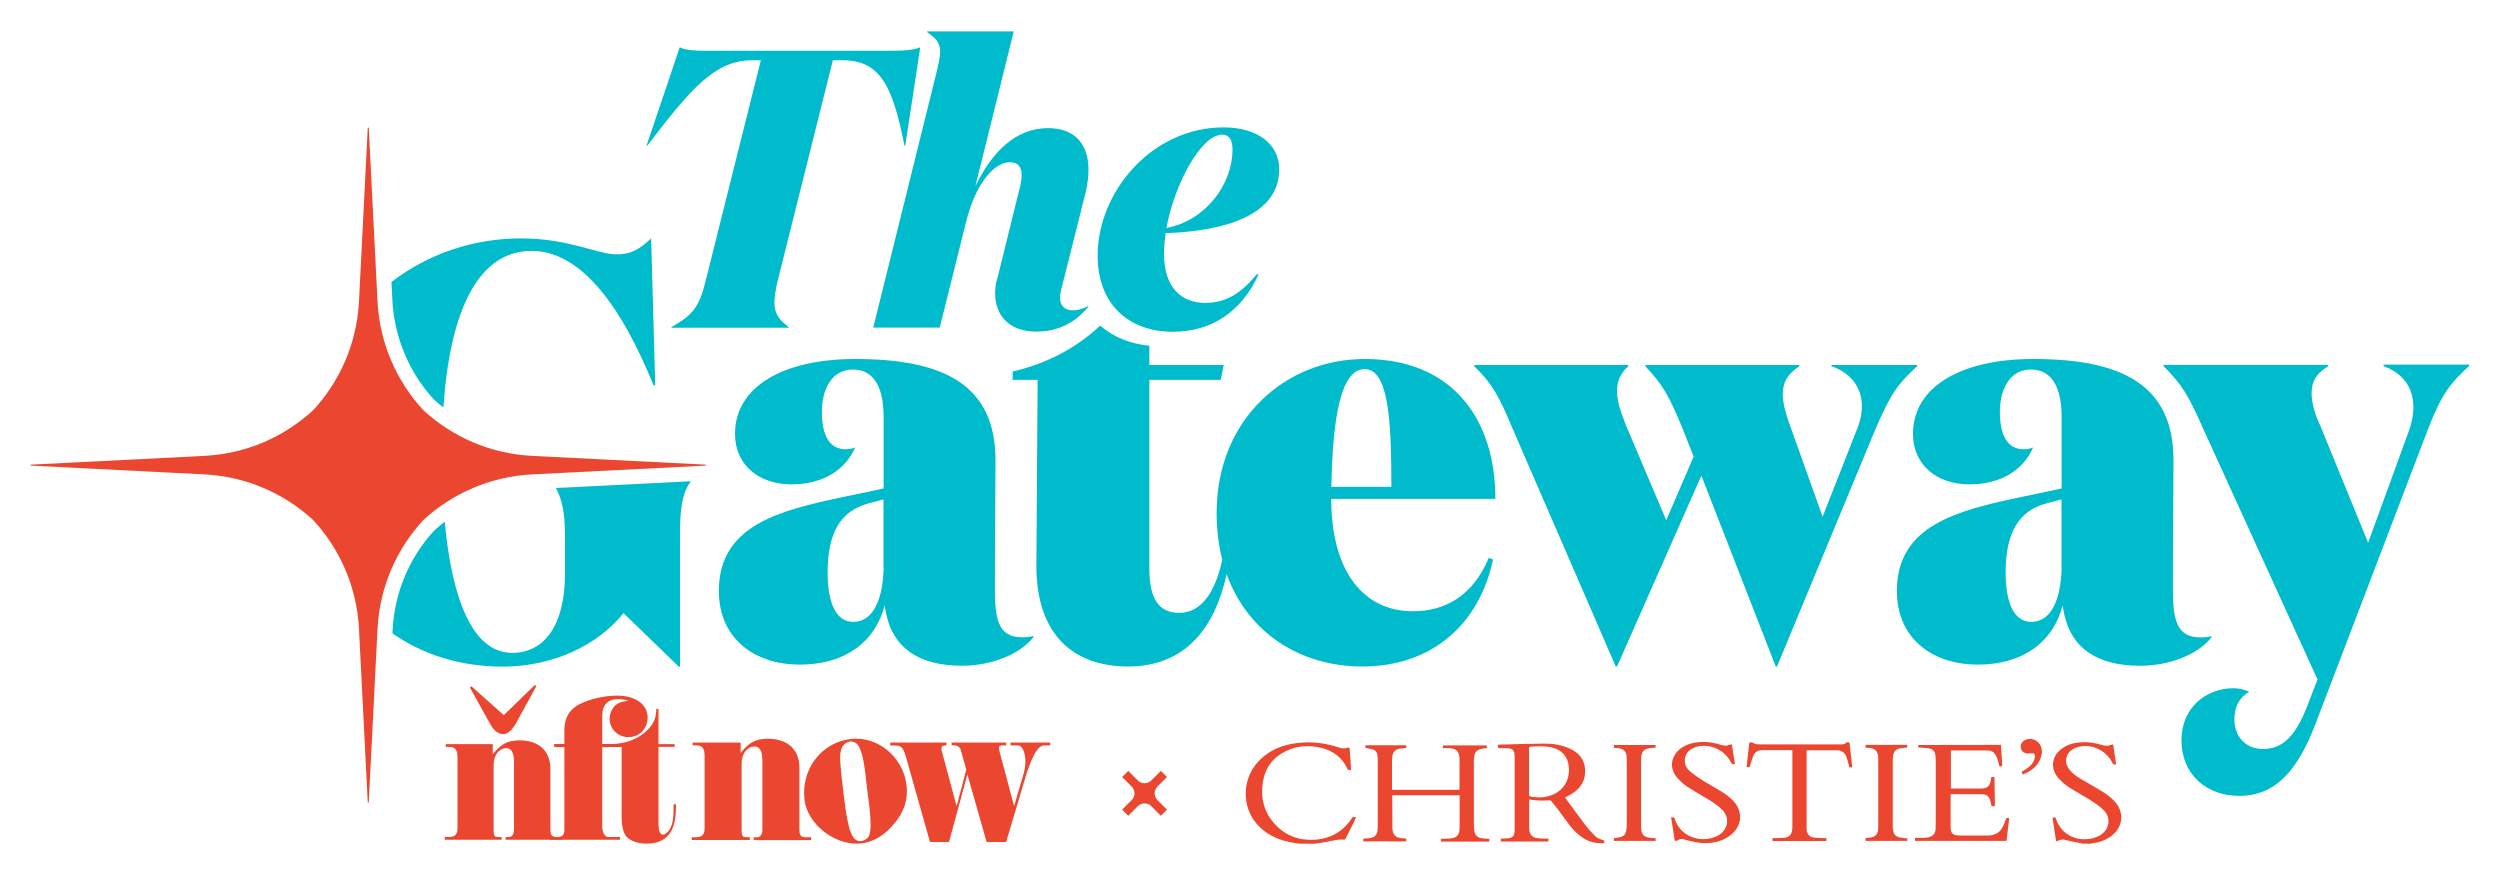 <?xml version="1.0" encoding="utf-8"?>
<!-- Generator: Adobe Illustrator 24.3.0, SVG Export Plug-In . SVG Version: 6.00 Build 0)  -->
<svg version="1.1" id="Layer_1" xmlns="http://www.w3.org/2000/svg" xmlns:xlink="http://www.w3.org/1999/xlink" x="0px" y="0px"
	 viewBox="0 0 2000 700" style="enable-background:new 0 0 2000 700;" xml:space="preserve">
<style type="text/css">
	.st0{fill:#00BBCC;}
	.st1{fill:#EB462F;}
</style>
<g>
	<g>
		<g>
			<g>
				<path class="st0" d="M452,429.5V459c0,40-15.7,63.3-42.3,63.3c-31.8,0-48.3-43.6-53.9-104.9c-3,2.3-5.9,4.7-8.6,7.2
					c-19.9,21.7-31.6,49.8-33.1,79.2l-0.1,2.9c24.4,17.1,54.5,26.6,88.2,26.6c39.5,0,75.6-16.6,96.6-42.8l44.2,42.8h1V428.5
					c0-22,1.6-33.7,8.7-43.5l-108,5.4C450,399.9,452,411.5,452,429.5z"/>
				<path class="st0" d="M347.1,319.6c2.5,2.2,5,4.4,7.6,6.4c5.4-79.1,28.5-125.3,70.6-125.3c40.9,0,73.3,47.6,97.5,107.5h1.4
					l-3.3-117.5c-9.5,9-16.2,12.8-27.6,12.8c-15.2,0-38.1-12.8-76.6-12.8c-37.6,0-74.1,12.2-103.5,34.9l0.7,14.8
					C315.5,269.8,327.2,297.9,347.1,319.6z"/>
				<path class="st0" d="M795.9,470.4c0-42.3,0.5-76.6,0.5-102.3c0-60.9-42.3-80.9-112.3-80.9c-57.1,0-96.1,21.9-96.1,59.9
					c0,25.2,19.5,40.4,45.2,40.4c24.3,0,42.8-10.9,50.9-29.5c-2.4,1-5.2,1.4-7.6,1.4c-11.9,0-19-9.5-19-30c0-19.5,9-33.8,24.7-33.8
					c18.6,0,24.7,17.1,24.7,38.1v57.1l-31.9,6.7c-51.8,10.9-99.9,22.8-99.9,75.2c0,39,29.5,59,64.7,59c36.2,0,60.4-18.1,68-47.6
					c0,1,1,7.1,1.4,8.1c5.7,25.2,24.7,40.4,60.4,40.4c23.3,0,46.1-9,57.1-22.8v-1c-3.3,1-6.2,1-9,1
					C798.2,509.9,795.9,494.6,795.9,470.4z M706.9,454.2c-0.5,23.8-7.6,43.3-24.3,43.3c-13.8,0-20.5-15.2-20.5-39.5
					c0-30.4,9.5-49,32.3-55.2l12.4-3.3V454.2z"/>
				<path class="st0" d="M1091.7,287.2c-63.3,0-118.4,48-118.4,123.2c0,13.5,1.6,25.9,4.5,37.4c-6,28.1-18,42.5-34.5,42.5
					c-16.6,0-23.8-11.9-23.8-35.2V303.9h57.1L979,292h-59.5v-15.4c-15.4-1.5-28.9-7-39.4-16.1c-19.7,18.6-44.3,30.9-70,36.7v6.7h20
					l-1,147.5c-0.5,56.6,30,81.8,73.3,81.8c47.6,0,70-33.2,78.9-73.9c17.1,47.5,59.6,73.9,108.5,73.9c55.7,0,93.7-33.8,104.6-85.6
					l-3.3-1.4c-13.3,31.4-35.7,42.8-60.9,42.8c-39,0-65.2-31.4-65.2-89.9h131.3C1196.4,336.7,1163.1,287.2,1091.7,287.2z
					 M1065.1,389.5c1-55.7,7.6-94.2,26.6-94.2c19,0,21.4,40,21.4,94.2H1065.1z"/>
				<path class="st0" d="M1533.7,293v-1h-68.5v1c16.6,5.7,24.3,18.1,24.3,31.9c0,6.2-1.4,12.8-4.3,19.5l-27.1,69l-26.2-73.3
					c-3.3-9-5.7-17.6-5.7-24.7c0-9.5,3.8-16.2,13.3-22.4v-1h-123.2v1c13.8,14.7,18.6,22.8,30,50.4l8.6,21.9l-21.9,50.9l-32.3-76.1
					c-3.8-10-7.1-18.6-7.1-27.1c0-8.6,2.9-14.3,9-20v-1h-123.2v1c14.7,14.3,19.5,23.3,30.9,50.4l82.3,189.8h1l67.5-152.7l59.5,152.7
					h1l78.5-189.3C1512.3,315.3,1518.5,306.7,1533.7,293z"/>
				<path class="st0" d="M1769.2,509.9v-1c-3.3,1-6.2,1-9,1c-19.5,0-21.9-15.2-21.9-39.5c0-42.3,0.5-76.6,0.5-102.3
					c0-60.9-42.3-80.9-112.3-80.9c-57.1,0-96.1,21.9-96.1,59.9c0,25.2,19.5,40.4,45.2,40.4c24.3,0,42.8-10.9,50.9-29.5
					c-2.4,1-5.2,1.4-7.6,1.4c-11.9,0-19-9.5-19-30c0-19.5,9-33.8,24.7-33.8c18.6,0,24.7,17.1,24.7,38.1v57.1l-31.9,6.7
					c-51.8,10.9-99.9,22.8-99.9,75.2c0,39,29.5,59,64.7,59c36.2,0,60.4-18.1,68-47.6c0,1,1,7.1,1.4,8.1
					c5.7,25.2,24.7,40.4,60.4,40.4C1735.4,532.7,1758.2,523.7,1769.2,509.9z M1649.3,454.2c-0.5,23.8-7.6,43.3-24.3,43.3
					c-13.8,0-20.5-15.2-20.5-39.5c0-30.4,9.5-49,32.3-55.2l12.4-3.3V454.2z"/>
				<path class="st0" d="M1906.9,292v1c15.7,5.7,23.8,17.1,23.8,32.8c0,6.2-1.4,13.3-4.3,20.9l-31.9,87.5L1856,340
					c-4.3-9-6.7-18.1-6.7-25.2c0-9.5,3.3-15.7,13.3-21.9v-1h-131.8v1c14.7,14.7,19.5,22.4,31.9,50.4l91.3,200.3l-9,23.3
					c-8.6,20.9-18.1,32.3-34.7,32.3c-13.8,0-22.8-10-22.8-23.8c0-10.9,4.8-18.1,11.9-21.9c-3.8-1.9-7.6-2.9-12.8-2.9
					c-21.4,0-41.4,15.2-41.4,41.4c0,28.5,20.9,44.7,46.1,44.7c29,0,46.6-20,60.9-57.1l89.9-235.5c10.9-28.5,18.1-37.6,33.3-51.4v-1
					H1906.9z"/>
				<path class="st0" d="M601.7,48.2h7l-44.3,177c-5.1,20.9-10.8,27.2-27.2,36.4v0.6h93.7v-0.6c-7.9-6-11.4-10.8-11.4-19.6
					c0-4.1,0.9-9.8,2.5-16.8l44.3-177h7.9c31,0,40.2,22.5,49.4,68.4h0.6l12-78.8c-5.1,2.2-12,2.8-22.5,2.8H564.7
					c-10.1,0-17.1-0.6-20.9-2.8l-26.6,78.8h0.6C553,70.3,572.3,48.2,601.7,48.2z"/>
				<path class="st0" d="M938.2,265.4c31,0,54.8-15.8,68.7-45.9h-1.6c-13,15.8-25,22.8-41.2,22.8c-19,0-32.9-12.3-32.9-39.3
					c0-5.4,0.6-10.8,1.3-16.5c50.3-1.6,90.9-15.8,90.9-51c0-19.6-16.5-33.6-44.6-33.6c-57,0-100.7,51.3-100.7,102.6
					C878.1,243.2,902.8,265.4,938.2,265.4z M977.8,107.7c5.7,0,8.2,4.4,8.2,12c0,27.5-21.2,56.7-52.9,62.7
					C939.8,146.6,961,107.7,977.8,107.7z"/>
				<path class="st0" d="M752.1,41.5c0,4.1-1.3,9.8-3.2,17.7l-50.3,202.9h53.2L773,177c7.9-31.3,22.8-47.2,34.8-47.2
					c7,0,9.5,4.1,9.5,10.1c0,3.2-0.6,7.6-1.9,12L798,222.3c-1.3,4.1-1.9,8.2-1.9,12.3c0,17.4,10.8,30.7,33.2,30.7
					c13.5,0,27.5-4.5,39.4-17.6c0.7-0.8,1.4-1.5,2-2.3v-0.6c-1,0.5-2,1-3,1.4c-3.6,1.5-6.8,2.1-9.3,2.1c-6.6,0-10.4-3.8-10.4-10.4
					c0-1.9,0.3-3.8,0.9-6l8-31.7l10.7-42.7l1-3.8c1.3-6,2.2-12.3,2.2-18c0-18.7-9.5-33.2-32.3-33.2c-25.6,0-44.6,18.4-58.2,46.5
					L811,25.1h-69.3v0.6C748.6,30.5,752.1,33.9,752.1,41.5z"/>
				<path class="st1" d="M564.3,371.7l-138.6-7c-33.5-1.7-63.9-15.2-87.1-36.6c0,0,0,0,0,0c-21.4-23.2-34.9-53.6-36.6-87.1l-7-138.6
					c0-0.2-0.2-0.4-0.4-0.4c-0.2,0-0.4,0.1-0.4,0.4l-7,138.6c-1.7,33.5-15.2,63.9-36.6,87.1c0,0,0,0,0,0
					c-23.2,21.4-53.6,34.9-87.1,36.6l-138.6,7c-0.5,0-0.5,0.8,0,0.8l138.6,7c33.5,1.7,63.9,15.2,87.1,36.6c0,0,0,0,0,0
					c21.4,23.2,34.9,53.6,36.6,87.1l7,138.6c0,0.2,0.2,0.4,0.4,0.4c0.2,0,0.4-0.1,0.4-0.4l7-138.6c1.7-33.5,15.2-63.9,36.6-87.1
					c0,0,0,0,0,0c23.2-21.4,53.6-34.9,87.1-36.6l138.6-7C564.8,372.4,564.8,371.7,564.3,371.7z"/>
			</g>
		</g>
		<g>
			<g>
				<path class="st1" d="M1038.8,674.9c-2.6-0.5-5.3-0.8-7.9-1.4c-10-2.2-18.7-6.6-25.5-14.4c-12.1-13.9-11.7-35.6,0.8-49.4
					c7.3-8.1,16.6-12.6,27.2-14.6c12.4-2.3,24.5-1.3,36.5,2.5c1.4,0.5,2.9,0.9,4.4,1.1c1,0.1,2.1-0.1,3.1-0.4
					c1.8-0.6,2.3-0.3,2.4,1.5c0.3,4.9,0.7,9.7,1,14.6c0,0.5,0.1,1,0.1,1.5c-2.2,0.4-2.4,0.3-3.3-1.5c-4.1-8.5-11.1-13.7-20.1-16
					c-11.5-2.9-22.6-1.7-32.8,4.7c-8.3,5.2-12.9,13-14.4,22.6c-2,12.5,0.8,23.8,9.3,33.3c8.4,9.3,19.2,13.5,31.7,12.8
					c13-0.7,23.2-6.5,30.3-17.4c0.8-1.3,1.9-0.7,3.1-0.8c-0.5,1.4-0.8,2.7-1.4,3.8c-2.2,4.5-4.5,8.9-6.8,13.4
					c-0.2,0.4-0.8,0.9-1.2,0.9c-4.9-0.4-9.5,0.9-14.2,1.8c-3.1,0.6-6.3,1-9.4,1.5C1047.4,674.9,1043.1,674.9,1038.8,674.9z"/>
				<path class="st1" d="M1666.2,674.9c-3.6-0.7-7.2-1.4-10.8-2.2c-1.6-0.3-3.2-0.9-4.8-1.1c-0.8-0.1-1.8,0.2-2.6,0.4
					c-0.9,0.3-1.9,0.7-3.1,1.1c-1-6.6-2-12.8-2.9-18.9c2.1-0.6,2.4-0.5,3,1.4c3.3,9.8,12.5,16.1,23.2,15.8c4-0.1,7.9-1,11.4-2.9
					c7.4-4.1,10.4-13.9,2.7-21c-3-2.8-6.4-5.1-9.9-7.3c-5.6-3.6-11.5-6.7-17.1-10.3c-3.1-2-5.9-4.5-8.4-7.2c-7-7.8-5.7-18.1,3-24.1
					c4.8-3.4,10.3-4.6,16.2-4.8c5.3-0.2,10.4,0.6,15.4,2.2c1.4,0.4,2.8,0.7,4.3,0.7c0.7,0,1.5-0.5,2.2-0.7c0.8-0.2,1.6-0.3,2.5-0.5
					c0.8,5.5,1.6,10.7,2.4,15.9c-2.2,0.4-2.2,0.4-3.1-1.4c-5.3-10.3-17.7-15.7-28.3-12.1c-3.9,1.3-6.9,3.5-8.2,7.6
					c-1.1,3.7-0.2,7,2.1,10c2.2,2.9,5,5.1,8.1,6.9c5.6,3.4,11.4,6.6,17,10c3.9,2.3,7.5,4.9,10.6,8.1c8.7,8.8,7.7,21.2-2.3,28.5
					c-4.5,3.3-9.7,5-15.2,5.7c-0.5,0.1-1,0.2-1.5,0.3C1670.2,674.9,1668.2,674.9,1666.2,674.9z"/>
				<path class="st1" d="M1167.8,636.2c-18.1,0-36,0-53.9,0c0,0.2-0.1,0.4-0.1,0.6c0,8.7,0.1,17.3,0.1,26c0,0.5,0.1,1.1,0.2,1.6
					c0.7,3.6,2.4,5.4,6.1,6c1.6,0.2,3.2,0.3,4.8,0.5c0,0.7,0,1.4,0,2.2c-11.4,0-22.8,0-34.4,0c0-0.7,0-1.4,0-2.2
					c1.7-0.1,3.4-0.2,5.1-0.4c4.3-0.6,6.1-2.7,6.4-7c0.1-0.9,0.1-1.8,0.1-2.7c0-17.5,0-35.1,0-52.6c0-1.4-0.1-2.9-0.3-4.3
					c-0.4-2.5-1.9-4-4.3-4.6c-1.7-0.4-3.5-0.6-5.3-1c0-0.6,0-1.3,0-2.1c10.9,0,21.8,0,32.7,0c0,0.7,0,1.4,0,2.1
					c-1.7,0.2-3.5,0.3-5.2,0.6c-3.6,0.7-5.3,2.4-5.9,6c-0.2,1.2-0.3,2.4-0.3,3.5c0,7.6,0,15.1,0,22.7c0,0.2,0,0.4,0,0.8
					c18,0,35.9,0,53.9,0c0-0.5,0.1-0.9,0.1-1.3c0-7.6,0-15.2,0-22.8c0-0.3,0-0.5,0-0.8c-0.1-5.7-2.5-8.2-8.2-8.5
					c-1.7-0.1-3.4,0-5.1,0c0-0.8,0-1.5,0-2.2c11.7,0,23.4,0,35.2,0c0,0.7,0,1.4,0,2.2c-1.5,0.2-3,0.3-4.4,0.6
					c-3.4,0.7-5.2,2.5-5.7,5.9c-0.2,1.3-0.3,2.7-0.3,4.1c0,16.9,0,33.9,0,50.8c0,1.8,0.2,3.6,0.5,5.4c0.6,3.1,2.6,4.8,5.7,5.3
					c2,0.3,4,0.4,6.1,0.5c0,0.7,0,1.4,0,2.2c-12.9,0-25.8,0-38.7,0c0-0.7,0-1.4,0-2.2c0.5,0,1,0,1.4-0.1c2.4-0.1,4.9,0,7.2-0.4
					c4.1-0.5,6-2.8,6.3-6.8c0.1-1.7,0.1-3.5,0.1-5.2c0-6.8,0-13.6,0-20.4C1167.8,637.4,1167.8,636.8,1167.8,636.2z"/>
				<path class="st1" d="M1198.4,598.1c-0.3-2.3-0.3-2.3,1.8-2.4c11.5-0.3,22.9-0.7,34.4-0.8c7.4-0.1,14.7,0.9,21.5,4.1
					c6.7,3.1,11.2,8.1,11.9,15.7c0.8,8.7-2.8,15.4-10.1,20.1c-1.8,1.2-3.9,2-5.9,3.1c0.2,0.3,0.4,0.6,0.7,1
					c5.1,6.9,10.1,14,15.3,20.8c2.3,3.1,5,5.9,7.6,8.7c1.6,1.8,3.8,2.8,6.2,3.4c1.6,0.4,2,1.1,1.5,2.7c-5.9,0.3-11.5-0.7-16.5-3.9
					c-4.4-2.8-8-6.4-11.1-10.4c-3.4-4.4-6.6-9-10-13.5c-1.5-2-3.1-4-4.7-5.9c-0.3-0.3-0.8-0.6-1.2-0.6c-5.4,0.5-10.9,0.3-16.4-0.6
					c0,0.5-0.1,0.9-0.1,1.2c0,6.8,0,13.6,0,20.4c0,0.9,0,1.7,0.1,2.6c0.4,3.9,2.4,6.1,6.2,6.7c2,0.3,4,0.3,6,0.4c1,0,2,0,3.1,0
					c0,0.8,0,1.5,0,2.3c-12.7,0-25.3,0-38,0c0-0.7,0-1.4,0-2.3c0.5,0,1,0,1.5,0c1.7-0.1,3.4-0.1,5-0.4c2.8-0.4,4.2-2,4.4-4.8
					c0.1-1,0.1-2,0.1-3c0-18.9,0-37.9,0-56.8c0-0.9,0-1.8-0.1-2.7c-0.3-2.7-1.7-4.2-4.4-4.5c-0.9-0.1-1.7-0.2-2.6-0.2
					c-1.9,0-3.8,0-5.8,0C1198.6,598.2,1198.5,598.1,1198.4,598.1z M1223.2,617.2c0,6.1,0,12.3,0,18.4c0,1,0.3,1.4,1.3,1.6
					c3.2,0.6,6.3,0.9,9.5,0.6c12.5-1.2,22-9.9,21.1-23.6c-0.5-8.4-5-14-13.1-16.1c-5.9-1.5-11.9-1.2-17.8-0.7c-0.9,0.1-1,0.6-1,1.4
					C1223.2,604.9,1223.2,611,1223.2,617.2z"/>
				<path class="st1" d="M1600.8,595.9c0.3,5.7,0.7,11.4,1,17.1c-0.8,0-1.6,0-2.3,0c-0.5-2-1-4-1.6-5.9c-0.4-1.2-1-2.4-1.7-3.5
					c-1.2-2-3.1-3.2-5.4-3.2c-10-0.1-20,0-30.1,0c0,10.1,0,20.1,0,30.3c0.4,0,0.9,0.1,1.4,0.1c7.5,0,15.1,0,22.6,0
					c5.1,0,7.2-1.8,8-6.8c0.1-0.7,0.2-1.4,0.3-2.2c0.2-0.1,0.4-0.1,0.6-0.2c2-0.1,2-0.1,2,1.8c0.1,6.6,0.2,13.3,0.3,19.9
					c0,0.5,0,1,0,1.6c-0.9,0-1.7,0-2.7,0c-0.2-0.8-0.3-1.7-0.5-2.6c-0.2-0.9-0.5-1.9-0.8-2.7c-0.9-2.7-2.9-4.1-5.7-4.2
					c-8.4-0.1-16.9-0.1-25.3-0.1c-0.1,0-0.2,0.1-0.3,0.1c0,0.4-0.1,0.8-0.1,1.3c0,8.1,0,16.2,0,24.3c0,5.8,1.5,7.3,7.3,7.4
					c7.4,0,14.9,0,22.3,0c6.2,0,10.5-2.6,12.8-8.4c0.5-1.3,1-2.5,1.5-3.8c0.7-2,0.7-2,3-1.7c-0.7,6-1.5,12.1-2.2,18.2
					c-24.4,0-48.8,0-73.2,0c0-0.7,0-1.4,0-2.4c2.4,0,4.8,0,7.2,0c1,0,1.9-0.2,2.9-0.3c4.2-0.8,6.2-3,6.4-7.2c0.1-1,0.1-2,0.1-3
					c0-17,0-34.1,0-51.1c0-1.6-0.1-3.2-0.3-4.8c-0.4-2.8-2.1-4.6-4.8-5.1c-2.1-0.4-4.3-0.5-6.5-0.7c-0.8-0.1-1.5,0-2.4,0
					c0-0.8,0-1.4,0-2.1C1556.7,595.9,1578.7,595.9,1600.8,595.9z"/>
				<path class="st1" d="M1479.6,593.9c0.8,6.7,1.5,13.3,2.2,20c-0.9,0-1.6,0-2.3,0c-0.5-2-1-4.1-1.6-6.1c-0.2-0.9-0.6-1.7-0.9-2.6
					c-1.4-3.3-3.9-5-7.6-5c-7.7,0-15.3,0-23,0c-0.3,0-0.6,0-1.1,0.1c0,0.6,0,1.1,0,1.6c0,19.3,0,38.6,0,57.9c0,1.2-0.1,2.5,0,3.7
					c0.2,3.8,2.2,6.1,6,6.6c2.5,0.3,5,0.3,7.5,0.4c0.7,0,1.4,0,2.3,0c0,0.8,0,1.5,0,2.3c-14.3,0-28.7,0-43.1,0c0-0.7,0-1.4,0-2.3
					c1.1,0,2.2,0,3.2,0c2.1-0.1,4.2-0.1,6.3-0.3c4.1-0.6,6-2.7,6.3-6.8c0.1-0.8,0.1-1.6,0.1-2.5c0-19.7,0-39.4,0-59.2
					c0-0.4,0-0.9,0-1.5c-0.5,0-1-0.1-1.4-0.1c-7.3,0-14.5,0-21.8,0c-4.8,0-6.9,1.4-8.6,5.8c-0.9,2.5-1.6,5.1-2.4,7.8
					c-0.6,0-1.4,0-2.4,0c0.2-2.3,0.5-4.6,0.7-6.9c0.4-3.9,0.9-7.8,1.3-11.7c0.1-0.5,0.4-1.3,0.6-1.3c0.8,0,1.6,0.1,2.4,0.4
					c0.8,0.3,1.5,0.9,2.4,1.1c1,0.2,2,0.2,3,0.2c21.2,0,42.5,0,63.7,0c2,0,4.2,0.4,5.8-1.7C1477.4,593.7,1478.6,594,1479.6,593.9z"
					/>
				<path class="st1" d="M1385.5,595.5c0.8,5.5,1.6,10.6,2.4,15.7c-1.4,0.3-2.3,0.3-3.1-1.2c-5.2-10.6-18-15.9-28.7-12.2
					c-5.1,1.8-8,5.4-8.3,10.1c-0.2,3.8,1.6,7,4.4,9.3c3.2,2.7,6.6,5.1,10.2,7.3c5.6,3.5,11.4,6.6,16.9,10.1c2.7,1.8,5.3,4,7.5,6.3
					c7.8,8.4,6.8,20-2.2,27.1c-6.2,4.9-13.4,6.6-21.1,6.5c-5.5-0.1-10.8-1.6-16.1-2.9c-1.8-0.5-3.5-0.8-5.1,0.7
					c-0.5,0.4-1.5,0.2-2.5,0.3c-1-6.3-1.9-12.5-2.9-18.7c2.4-0.2,2.4-0.2,3.1,1.8c3.3,9.7,12.5,15.8,23.1,15.6
					c4.4-0.1,8.5-1.1,12.2-3.4c6.6-4.1,8.9-13,3-19.5c-3.2-3.4-7-6-10.9-8.4c-5.7-3.5-11.6-6.7-17.2-10.4c-3-2-5.8-4.4-8.1-7
					c-7-7.7-5.7-18,2.8-24.1c4.9-3.4,10.4-4.7,16.3-4.9c5.3-0.2,10.5,0.6,15.5,2.3c1.3,0.4,2.8,0.6,4.2,0.7c0.7,0,1.5-0.5,2.2-0.7
					C1383.7,595.8,1384.5,595.7,1385.5,595.5z"/>
				<path class="st1" d="M1291.1,598.2c0-0.8,0-1.4,0-2.2c11.2,0,22.3,0,33.4,0c0,0.8,0,1.4,0,2.1c-1.9,0.2-3.8,0.3-5.6,0.6
					c-3.6,0.6-5.3,2.5-5.8,6.1c-0.2,1.3-0.3,2.6-0.3,3.9c0,17.3,0,34.5,0,51.8c0,1.3,0.1,2.6,0.3,3.9c0.4,2.9,2.1,4.8,5,5.5
					c1.6,0.4,3.2,0.4,4.9,0.6c0.5,0.1,1,0.1,1.5,0.1c0,0.7,0,1.3,0,2.1c-11.1,0-22.3,0-33.4,0c0-0.7,0-1.4,0-2.2
					c1.5-0.2,2.9-0.3,4.3-0.6c3.5-0.6,5.2-2.4,5.7-6c0.2-1.4,0.3-2.8,0.3-4.2c0-17.4,0-34.9,0-52.3c0-0.2,0-0.5,0-0.7
					c-0.1-5.5-2.3-7.9-7.8-8.3C1292.8,598.3,1292,598.2,1291.1,598.2z"/>
				<path class="st1" d="M1525.9,670.8c0,0.4,0,0.8,0,1.2c0,0.2,0,0.4-0.1,0.7c-11.1,0-22.2,0-33.4,0c0-0.7,0-1.4,0-2.2
					c1.3-0.2,2.6-0.3,4-0.5c3.9-0.7,5.5-2.3,6-6.2c0.2-1.4,0.2-2.9,0.2-4.4c0-17.3,0-34.6,0-51.9c0-0.3,0-0.6,0-1
					c-0.1-5.4-2.2-7.7-7.6-8.2c-0.9-0.1-1.7-0.2-2.6-0.2c0-0.8,0-1.5,0-2.2c11.1,0,22.2,0,33.4,0c0,0.7,0,1.4,0,2.1
					c-1.8,0.2-3.6,0.3-5.4,0.6c-3.7,0.6-5.5,2.6-6,6.3c-0.2,1.3-0.2,2.5-0.2,3.8c0,17.3,0,34.5,0,51.8c0,1.4,0.1,2.9,0.4,4.3
					c0.5,2.8,2.2,4.5,4.9,5.1C1521.5,670.4,1523.6,670.5,1525.9,670.8z"/>
				<path class="st1" d="M1618.2,619.6c-0.4-0.8-0.7-1.5-1-2.2c0.5-0.3,0.9-0.5,1.3-0.7c2.7-1.5,5.2-3.3,7.1-5.7
					c1.4-1.8,2.3-3.7,2.3-6c0-1.9-0.9-2.6-2.8-2.4c-1.4,0.1-2.8,0.3-4.2,0c-2.2-0.4-3.7-1.8-4.2-4c-0.5-2.3,0.2-4.3,2.1-5.8
					c3.9-3.1,10.4-1.8,13.1,2.7c1.8,2.9,2,6.1,1.1,9.4C1630.9,612.5,1625.4,616.7,1618.2,619.6z"/>
			</g>
			<g>
				<g>
					<path class="st1" d="M712.3,594h44.9v2.3h-0.9c-2.1,0-3.2,0.9-3.2,2.6c0,0.7,0.2,1.6,0.5,2.6l11.7,43.5l7.7-29.3l-4.6-16.5
						c-0.5-1.6-3-3-5.3-3h-1.8V594h43.6v2.3h-1.1h-0.9c-3,0-3.7,0.4-3.7,1.9c0,0.7,0.2,1.9,0.5,3.3l11.6,43.5l7.4-25.4
						c1.1-3.5,1.6-7,1.6-10.7c0-4.7-1.1-8.6-3-11c-1.2-1.4-1.6-1.6-4.9-1.6h-4V594h31.7v2.3h-3.7c-5.4-0.5-9.6,5.6-15.4,23.3
						l-16.1,54h-15.6l-15.4-54l-14.7,54H744l-19.5-69c-2.1-6.7-3.7-8.2-8.4-8.2h-3.9V594z"/>
					<path class="st1" d="M725.2,628c1.5,12.5-2.6,23.6-12.4,33.8c-7,7.6-15.2,11.9-23.7,12.9c-20.4,2.4-43.1-15-45.5-34.8
						c-2.9-24.4,13.4-45.9,36.9-48.7C702,588.6,722.5,605.5,725.2,628z M693.8,632.1l-2-17.1c-1-8.2-3.2-16-5.4-18.9
						c-1.3-2-4.3-3.2-6.5-2.9c-3.1,0.4-6.3,3.4-7.1,6.9c-1.3,5.3-1,9.3,2.3,37c3.4,28.4,6.7,36.6,14,35.7c2.8-0.3,5.5-2.4,6.3-4.6
						c1.5-3.5,1.4-12,0-23.8L693.8,632.1z"/>
					<path class="st1" d="M553.2,669.8h3.7c5.1-0.2,6.8-2.3,6.8-7.5v-57c0-6.7-1.6-8.8-6.8-9.1h-2.8V594h38.4v8.4
						c6.5-8.4,12.1-11.4,21.9-11.4c15.6,0,25.1,8.6,25.1,23.1v48c0,6.1,0.7,7.4,4.7,7.7h4.7v2.3H603v-2.3h3c2.5-0.2,3.9-2.5,3.9-6.1
						v-54.9c0-7.9-2.1-11.6-6.3-11.6c-5.8,0-10.3,5.8-10.3,13.3v53.8c0,4.2,0.7,5.3,3.2,5.4h3.3v2.3h-46.4V669.8z"/>
				</g>
				<g>
					<path class="st1" d="M540.7,646.7c0,18.9-7.7,28.2-23.5,28.2c-6.7,0-12.7-2.1-15.8-5.3c-2.7-3.1-4.1-8.4-4.1-16.2v-56l-8.2-0.1
						l0-2.1c0.3,0,0.8,0.1,1.3,0.1c0.5,0,1,0.1,1.1,0.1c10.2,0.2,21.3-5.2,28.3-13.4c3.6-4.3,5-7.9,5.3-14.9h1.7v28.2h12.9v2.2
						h-12.9v61c0,6.2,1.2,9.3,3.8,9.3c1.2,0,3.8-2.1,5-4.1c2.6-4.5,3.3-8.2,3.3-20.3h1.9V646.7z"/>
					<path class="st1" d="M489.4,595.2c0,0.1,2.5-0.1,2.7-0.1c0.6,0,1.3-0.1,1.9-0.2c2.1-0.2,4.1-0.6,6.2-1.1
						c5.3-1.3,10.4-3.5,14.7-6.9c0,0,0.1-0.1,0.1-0.1c0,0-0.1,8.7-0.1,8.7v1.8l-25.5,0.3C489.4,597.6,489.4,595.2,489.4,595.2z"/>
					<path class="st1" d="M439.8,669.6h5.7c4.3,0,5.8-1.4,6-5.3v-66.7h-8.2v-2.4h8.2v-10.7c0-10.1,3.8-16.8,12-21.1
						c8.6-4.3,19.8-6.9,30.4-6.9c14.3,0,24.2,7,24.2,17.4c0,8.9-6.5,15.8-15.3,15.8c-8.4,0-15.1-6.4-15.1-14.6c0-3.6,1.4-7.4,3.8-10
						c2.1-2.4,5.2-3.8,11.3-4.6c-4-0.9-5.8-1.2-7.9-1.2c-8.6,0-13.1,4.5-13.1,13.2v22.7h15.8v2.4h-15.8v64.1c0,4.1,2.1,7.7,4.6,7.9
						h9.6v2.2h-56.4V669.6z"/>
					<path class="st1" d="M355.7,669.6h3.6c5-0.2,6.7-2.2,6.7-7.4v-55.8c0-6.5-1.5-8.6-6.7-8.9h-2.7v-2.2h37.6v8.2
						c6.4-8.2,11.9-11.2,21.5-11.2c15.3,0,24.6,8.4,24.6,22.7V662c0,6,0.7,7.2,4.6,7.6h4.6v2.2h-45v-2.2h2.9c2.4-0.2,3.8-2.4,3.8-6
						v-53.8c0-7.7-2.1-11.3-6.2-11.3c-5.7,0-10.1,5.7-10.1,13.1v52.7c0,4.1,0.7,5.2,3.1,5.3h3.3v2.2h-45.5V669.6z"/>
					<path class="st1" d="M412.6,579c-3.2,5.5-6.6,8.3-10.2,8.3c-3.6,0-7.3-2.8-9.8-7.3L375.9,550l1.3-0.9l25.8,23l24.7-23.9
						l1.5,0.4L412.6,579z"/>
				</g>
			</g>
		</g>
	</g>
	<g>
		<path class="st1" d="M925.9,629.3c-2.9,2.9-2.9,7.7,0,10.7l7.7,7.7l-4.9,4.9l-7.7-7.7c-2.9-2.9-7.7-2.9-10.7,0l-7.7,7.7l-4.9-4.9
			l7.7-7.7c2.9-2.9,2.9-7.7,0-10.7l-7.7-7.7l4.9-4.9l7.7,7.7c2.9,2.9,7.7,2.9,10.7,0l7.7-7.7l4.9,4.9L925.9,629.3z"/>
	</g>
</g>
</svg>
